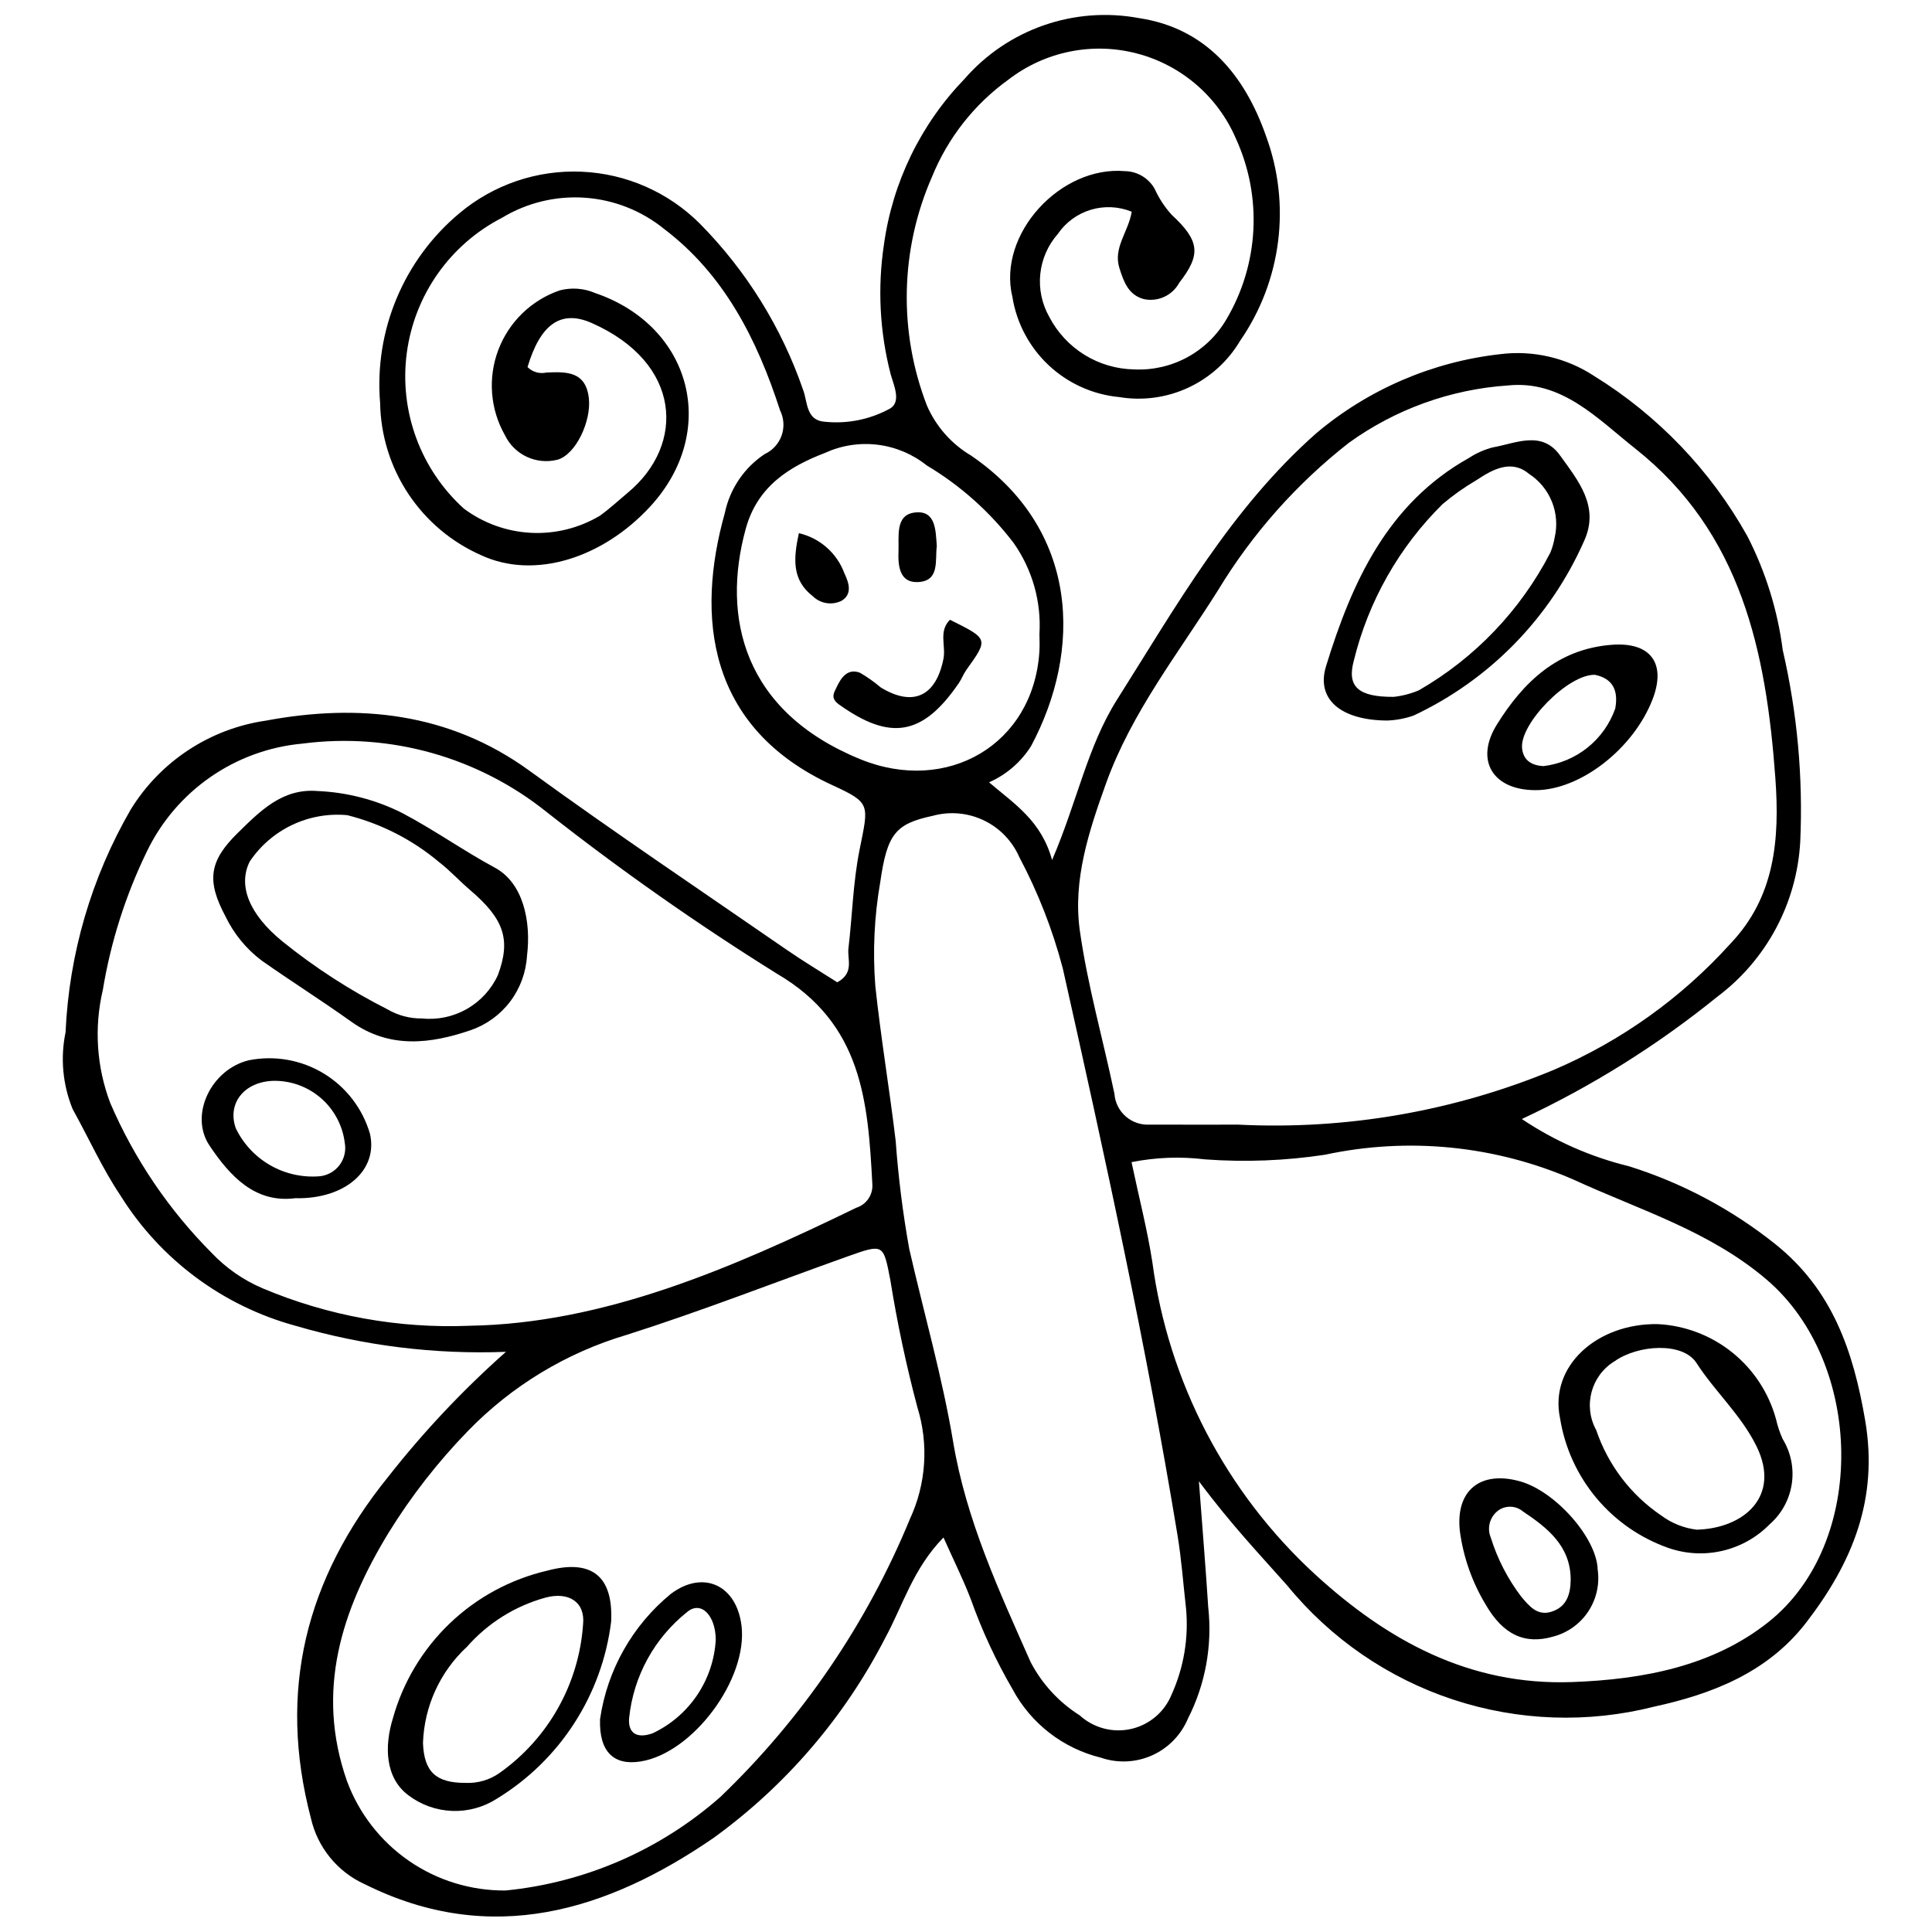 <?xml version="1.0" encoding="UTF-8"?>
<!-- The Best Svg Icon site in the world: iconSvg.co, Visit us! https://iconsvg.co -->
<svg width="800px" height="800px" version="1.1" viewBox="144 144 512 512" xmlns="http://www.w3.org/2000/svg">
 <defs>
  <clipPath id="a">
   <path d="m160 148.09h480v503.81h-480z"/>
  </clipPath>
 </defs>
 <g clip-path="url(#a)">
  <path d="m547.3 440.55c8.664 5.82 18.293 10.062 28.434 12.531 14.074 4.422 27.207 11.414 38.734 20.617 15.16 12.113 20.688 28.398 23.816 46.684 3.559 20.797-3.312 37.656-15.668 53.668-10.344 13.402-25.328 18.973-40.191 22.215-17.578 4.469-36.07 3.828-53.297-1.848-17.23-5.676-32.48-16.152-43.961-30.199-7.277-8.219-14.883-16.164-23.445-27.672 0.988 13.25 1.832 23.34 2.473 33.449h0.004c1.109 10.16-0.773 20.422-5.418 29.523-1.828 4.32-5.231 7.785-9.516 9.691-4.285 1.906-9.137 2.113-13.57 0.578-10.004-2.457-18.496-9.047-23.363-18.129-4.406-7.574-8.102-15.543-11.043-23.801-1.941-5.102-4.398-10.008-7.254-16.406-8.082 8.25-10.82 18.148-15.445 26.621-10.805 21.031-26.422 39.211-45.582 53.062-27.91 19.137-58.77 28.961-92.371 12.188v0.004c-7.207-3.273-12.473-9.727-14.234-17.441-8.871-33.758-1.398-63.457 20.395-90.418 9.406-11.996 19.875-23.113 31.285-33.219-18.816 0.73-37.629-1.594-55.703-6.883-19.273-5.238-35.859-17.562-46.434-34.508-4.856-7.227-8.449-15.297-12.695-22.938-2.637-6.449-3.289-13.539-1.875-20.363 0.926-20.773 6.848-41.02 17.262-59.016 7.859-12.785 20.988-21.418 35.84-23.566 24.344-4.551 48.473-2.258 69.855 13.297 22.34 16.25 45.297 31.648 68.027 47.355 4.496 3.106 9.195 5.922 13.523 8.691 4.574-2.481 2.617-6.086 2.961-8.98 1.031-8.691 1.223-17.539 2.938-26.086 2.43-12.121 3.082-12.445-7.215-17.184-33.262-15.305-36.141-44.801-28.5-72.043h0.004c1.316-6.426 5.125-12.07 10.59-15.695 2.102-0.973 3.719-2.754 4.484-4.941 0.762-2.188 0.609-4.59-0.43-6.66-6.07-18.754-14.797-35.992-30.742-48.074h0.004c-5.984-4.848-13.316-7.731-21-8.258-7.684-0.527-15.34 1.328-21.93 5.312-13.793 7.094-23.227 20.5-25.25 35.875-2.023 15.375 3.625 30.766 15.113 41.184 5.148 3.856 11.328 6.094 17.75 6.434 6.422 0.336 12.801-1.238 18.324-4.531 2.613-1.883 4.988-4.098 7.469-6.168 15.203-12.676 14.297-34.32-9.645-44.902-8.266-3.652-13.641 0.441-17.008 11.68l0.004 0.004c1.305 1.309 3.188 1.852 4.988 1.445 5.266-0.238 10.469-0.391 11.262 6.844 0.664 6.074-3.473 14.914-8.332 16.262v-0.004c-5.594 1.414-11.41-1.301-13.914-6.5-3.918-6.902-4.559-15.191-1.746-22.613s8.789-13.203 16.297-15.773c3.113-0.805 6.402-0.559 9.359 0.711 25.66 8.762 32.914 36.668 14.617 56.547-12.605 13.699-30.645 19.465-44.766 12.961-7.859-3.453-14.566-9.086-19.32-16.234-4.758-7.148-7.363-15.508-7.512-24.094-1.617-19.203 6.231-37.992 21.027-50.34 9.047-7.586 20.605-11.508 32.398-10.992 11.797 0.516 22.969 5.43 31.316 13.773 12.332 12.48 21.695 27.578 27.395 44.168 1.156 3.133 0.719 8.062 5.801 8.332 5.984 0.602 12.008-0.641 17.27-3.551 2.949-1.836 0.891-6.184 0.086-9.055-2.894-11.199-3.504-22.871-1.785-34.312 2.273-16.547 9.758-31.941 21.367-43.953 11.48-13.188 29.082-19.312 46.27-16.102 17.727 2.672 27.977 15.133 33.613 31.211h-0.004c6.699 18.129 4.144 38.387-6.844 54.289-3.211 5.426-7.988 9.75-13.703 12.414-5.715 2.664-12.098 3.543-18.32 2.516-6.992-0.656-13.57-3.621-18.699-8.422-5.129-4.805-8.516-11.176-9.629-18.109-4.047-16.648 12.77-34.867 29.855-33.344l-0.004-0.004c3.269 0.062 6.262 1.855 7.859 4.707 1.129 2.496 2.637 4.801 4.473 6.836 7.555 6.984 7.797 10.621 2.027 18.039v0.004c-1.816 3.356-5.621 5.117-9.352 4.332-4.074-1.082-5.32-4.496-6.492-8.184-1.738-5.473 2.363-9.559 3.254-14.98-3.441-1.406-7.266-1.59-10.828-0.523-3.562 1.07-6.648 3.328-8.746 6.398-2.625 2.977-4.254 6.695-4.66 10.641-0.406 3.941 0.43 7.914 2.391 11.363 2.148 4.129 5.375 7.602 9.332 10.051 3.961 2.449 8.512 3.781 13.168 3.859 4.887 0.234 9.746-0.875 14.051-3.207 4.301-2.332 7.883-5.801 10.355-10.023 8.648-14.582 9.609-32.473 2.566-47.891-4.797-11.199-14.508-19.551-26.301-22.617-11.789-3.07-24.336-0.512-33.988 6.93-9.051 6.512-16.078 15.445-20.273 25.773-8.43 19.23-8.914 41.012-1.348 60.598 2.402 5.543 6.492 10.184 11.691 13.262 28.824 19.684 29.449 51.676 15.914 76.996-2.676 4.238-6.551 7.582-11.137 9.605 6.797 5.793 13.82 10.164 16.707 20.59 6.684-15.551 9.367-30.09 17.199-42.48 15.738-24.898 30.25-50.664 52.734-70.551h-0.004c13.82-11.68 30.793-18.992 48.773-21.02 8.734-1.109 17.582 0.938 24.941 5.773 16.926 10.465 30.902 25.07 40.605 42.441 4.848 9.453 8.023 19.668 9.383 30.203 3.848 16.633 5.406 33.715 4.637 50.77-0.895 16.305-8.969 31.375-22.047 41.148-15.867 12.848-33.238 23.711-51.734 32.352zm-75.121 1.488v0.004c28.59 1.422 57.141-3.531 83.578-14.512 17.855-7.633 33.836-19.055 46.844-33.473 11.777-12.355 13.07-27.613 11.887-43.855-2.441-33.465-8.961-65.027-37.145-87.336-9.996-7.91-19.426-18.18-33.699-16.719-15.227 1.02-29.859 6.301-42.23 15.238-13.789 10.801-25.508 24.008-34.59 38.984-10.52 16.742-22.926 32.371-29.707 51.219-4.523 12.574-8.84 25.594-6.953 39.02 2.047 14.547 6.144 28.801 9.168 43.223v-0.004c0.34 4.836 4.512 8.496 9.348 8.207 7.836 0.027 15.668 0.008 23.5 0.008zm-203.79 53.301c35.629-0.578 69.32-15.141 102.58-31.293v0.004c2.672-0.867 4.41-3.441 4.211-6.242-1.156-21.84-2.641-42.547-25.32-55.789-21.074-13.148-41.422-27.43-60.945-42.789-18.199-14.617-41.574-21.18-64.727-18.172-17.816 1.613-33.48 12.461-41.254 28.57-5.648 11.613-9.586 23.988-11.684 36.73-2.344 9.965-1.656 20.402 1.977 29.973 6.379 14.816 15.504 28.293 26.887 39.723 3.824 4.031 8.438 7.227 13.551 9.391 17.293 7.285 35.98 10.664 54.727 9.895zm175.48-43.359c1.988 9.434 4.184 17.891 5.512 26.48 4.258 31.773 19.512 61.051 43.113 82.75 19.082 17.477 40.844 29.543 68.145 28.551 18.891-0.684 37.297-4.227 51.961-15.855 26.434-20.957 25.293-68.805-0.375-90.754-15.09-12.906-33.605-18.453-51.117-26.496-20.758-9.078-43.848-11.398-65.996-6.637-10.492 1.59-21.129 2-31.711 1.23-6.508-0.801-13.102-0.555-19.531 0.73zm-165.87 193.02c21.121-2.094 41.047-10.781 56.953-24.832 21.668-20.793 38.766-45.875 50.199-73.645 4.297-9.266 5-19.797 1.973-29.551-2.961-11.129-5.356-22.398-7.18-33.766-1.859-9.586-1.75-9.652-11.453-6.191-19.477 6.945-38.762 14.496-58.457 20.75h-0.004c-15.938 4.734-30.395 13.484-41.98 25.414-8.027 8.254-15.125 17.363-21.164 27.168-12.312 20.277-19.355 41.719-10.926 65.672 3.172 8.57 8.91 15.953 16.434 21.141 7.523 5.188 16.465 7.922 25.605 7.84zm180.3-74.875c-0.73-6.402-1.188-12.852-2.234-19.203-8.312-50.461-19.227-100.41-30.414-150.29-2.691-10.246-6.562-20.148-11.531-29.504-1.871-4.273-5.219-7.731-9.426-9.734-4.211-2.008-9.004-2.43-13.5-1.195-9.875 2.109-12.086 4.781-13.922 17.594-1.582 9.09-2.019 18.34-1.301 27.535 1.461 13.73 3.766 27.359 5.398 41.062 0.691 9.602 1.895 19.16 3.598 28.629 3.894 17.027 8.754 33.891 11.625 51.086 3.473 20.797 12.176 39.484 20.551 58.402 3.019 5.762 7.508 10.625 13.008 14.094 3.68 3.348 8.766 4.688 13.617 3.586 4.852-1.105 8.855-4.512 10.723-9.125 3.246-7.184 4.559-15.094 3.809-22.941zm-38.836-258.08c0.531-8.602-1.887-17.125-6.852-24.172-6.293-8.25-14.105-15.219-23.02-20.531-3.742-2.996-8.246-4.891-13.004-5.477-4.758-0.59-9.586 0.16-13.945 2.156-9.453 3.633-17.902 8.832-21.004 20.086-6.484 23.512-0.602 48.473 30.355 61.094 23.031 9.391 45.832-3.875 47.453-28.461 0.121-1.836 0.016-3.684 0.016-4.695z"/>
 </g>
 <path d="m511.64 334.95c-12.207-0.055-18.938-5.582-16.227-14.391 6.828-22.188 16.215-43.105 37.957-55.246h-0.004c1.93-1.254 4.051-2.188 6.277-2.758 6.117-1.078 12.969-4.602 17.809 2.168 4.75 6.644 10.543 13.457 6.359 22.629-8.988 20.375-25.043 36.816-45.199 46.281-2.246 0.785-4.598 1.23-6.973 1.316zm1.699-6.273c2.305-0.254 4.562-0.844 6.699-1.754 14.848-8.562 26.93-21.211 34.801-36.438 0.535-1.277 0.922-2.609 1.152-3.977 0.75-3.18 0.5-6.516-0.715-9.547-1.219-3.031-3.344-5.613-6.086-7.391-4.656-3.902-9.578-1.215-13.941 1.691-3.172 1.855-6.176 3.984-8.977 6.356-11.52 11.387-19.656 25.746-23.5 41.48-1.863 6.859 1.16 9.633 10.566 9.578z"/>
 <path d="m550.94 353.4c-11.246 0.008-16.207-7.816-10.242-17.402 6.973-11.211 16.07-20.008 30.426-21.121 10.188-0.789 14.535 4.785 10.836 14.422-5.039 13.113-19.168 24.094-31.02 24.102zm15.727-30.566c-7.074-0.211-19.93 12.918-19.305 19.43 0.316 3.301 2.617 4.59 5.644 4.769h0.004c4.281-0.512 8.336-2.215 11.703-4.91 3.363-2.699 5.91-6.281 7.344-10.352 0.895-4.883-0.727-7.977-5.391-8.938z"/>
 <path d="m228.14 353.63c7.797 0.328 15.441 2.309 22.418 5.812 8.441 4.434 16.223 9.992 24.613 14.516 7.434 4.008 9.637 14.133 8.492 23.344l-0.004-0.004c-0.254 4.402-1.812 8.633-4.477 12.145-2.668 3.516-6.316 6.152-10.492 7.582-10.641 3.629-21.457 4.969-31.602-2.273-7.828-5.59-15.984-10.727-23.852-16.27h0.004c-4.039-3.074-7.293-7.062-9.492-11.641-4.973-9.352-4.457-14.551 3.301-22.141 5.836-5.703 11.754-11.844 21.09-11.07zm27.73 60.277v-0.004c4.125 0.418 8.277-0.469 11.875-2.527 3.602-2.059 6.465-5.191 8.199-8.961 3.492-9.379 1.672-14.848-7.367-22.547-2.801-2.383-5.293-5.144-8.195-7.387-7.07-5.945-15.398-10.203-24.355-12.453-5.016-0.469-10.066 0.43-14.617 2.594-4.555 2.164-8.434 5.519-11.238 9.707-3.117 6.246-0.297 13.879 8.746 21.215 8.59 6.93 17.891 12.938 27.738 17.926 2.789 1.641 5.977 2.481 9.215 2.434z"/>
 <path d="m222.23 461.54c-10.613 1.371-17.273-5.832-22.715-13.961-5.441-8.129 0.512-20.219 10.406-22.594 6.816-1.359 13.898-0.117 19.848 3.488 5.945 3.602 10.324 9.305 12.273 15.98 2.207 9.582-6.477 17.387-19.812 17.086zm-5.789-31.109c-7.731 0.234-12.285 5.977-9.961 12.555h-0.004c1.988 4.129 5.18 7.555 9.152 9.828 3.977 2.273 8.551 3.289 13.113 2.906 2.086-0.215 3.984-1.289 5.242-2.965 1.258-1.676 1.762-3.801 1.387-5.863-0.562-4.602-2.809-8.828-6.305-11.867-3.496-3.039-7.996-4.676-12.625-4.594z"/>
 <path d="m583.29 494.9c7.223 0.359 14.148 2.992 19.781 7.519 5.637 4.531 9.695 10.727 11.602 17.703 0.402 1.789 0.984 3.539 1.742 5.211 2.191 3.566 3.051 7.793 2.422 11.93-0.625 4.137-2.695 7.918-5.844 10.676-3.41 3.481-7.742 5.918-12.484 7.031-4.742 1.117-9.703 0.863-14.309-0.727-7.441-2.602-14.039-7.164-19.102-13.203-5.062-6.039-8.398-13.336-9.656-21.113-2.945-13.852 9.73-25.25 25.848-25.027zm10.379 54.484c12.59-0.367 22.34-8.91 15.812-22.137-4.106-8.316-10.961-14.406-15.902-22.051-3.637-5.629-15.504-4.836-21.703-0.449-6.242 3.805-8.383 11.852-4.856 18.254 3.125 9.23 9.184 17.184 17.254 22.645 2.754 2.039 5.992 3.328 9.395 3.738z"/>
 <path d="m567.4 559.92c0.562 3.887-0.32 7.844-2.484 11.121-2.164 3.277-5.453 5.644-9.25 6.656-7.488 2.184-13.293-0.363-18.008-8.566-3.543-5.898-5.844-12.453-6.766-19.27-1.258-10.879 5.422-16.215 15.895-13.301 9.406 2.613 20.367 15.035 20.613 23.359zm-7.152 2.586c-0.074-8.883-6.188-13.617-12.664-17.973v0.004c-1.809-1.508-4.394-1.656-6.363-0.359-2.352 1.621-3.246 4.664-2.148 7.297 1.758 5.644 4.484 10.941 8.062 15.645 2.031 2.391 4.188 5.172 7.945 4.023 4.156-1.27 5.137-4.699 5.172-8.637z"/>
 <path d="m305.96 573.75c-2.406 19.438-13.555 36.711-30.27 46.914-3.527 2.269-7.664 3.406-11.855 3.25-4.191-0.156-8.234-1.598-11.578-4.125-6.281-4.668-6.387-13.133-4.141-20.406 2.676-9.59 7.887-18.285 15.078-25.172 7.195-6.883 16.109-11.707 25.809-13.965 11.703-3.141 17.547 1.332 16.957 13.504zm-38.609 42.727v0.004c3.227 0.156 6.41-0.77 9.047-2.637 12.906-9.133 21.027-23.586 22.121-39.363 0.613-5.879-3.75-8.793-10.055-7.074v0.004c-8.008 2.223-15.195 6.731-20.68 12.969-7.152 6.606-11.363 15.801-11.688 25.531 0.285 7.731 3.523 10.586 11.254 10.57z"/>
 <path d="m303.02 599.59c1.895-13.02 8.59-24.859 18.766-33.203 8.629-6.469 17.453-2.273 18.73 8.496 1.672 14.094-12.859 33.652-26.684 35.914-7.172 1.176-11.102-2.551-10.812-11.207zm30.664-21.012c-0.039-6.574-3.973-10.484-7.621-7.348-8.668 6.91-14.195 17.012-15.336 28.039-0.359 4.086 2.09 5.562 6.25 4.059l0.004-0.004c4.75-2.238 8.809-5.723 11.75-10.074 2.938-4.356 4.648-9.422 4.949-14.668z"/>
 <path d="m395.75 308.25c10.242 5.082 10.227 5.07 4.367 13.25-0.793 1.105-1.266 2.434-2.035 3.559-9.559 13.941-18.148 15.355-31.766 5.621-2.332-1.668-1.285-3.121-0.629-4.516 1.172-2.5 2.871-5.109 6.156-3.902l0.004-0.004c1.961 1.129 3.812 2.438 5.535 3.906 8.59 5.25 14.668 2.387 16.648-7.594 0.676-3.418-1.352-7.312 1.719-10.32z"/>
 <path d="m355.71 285.3c5.562 1.285 10.102 5.293 12.07 10.652 1.129 2.371 2.231 5.465-0.762 7.266-2.531 1.25-5.578 0.766-7.602-1.199-5.566-4.305-5.18-9.918-3.707-16.719z"/>
 <path d="m392.26 288.69c-0.496 3.894 0.852 9.371-5.102 9.57-4.906 0.164-5.188-4.562-5.043-8.207 0.152-3.887-0.934-9.598 4.309-10.23 5.613-0.68 5.523 4.754 5.836 8.867z"/>
</svg>
